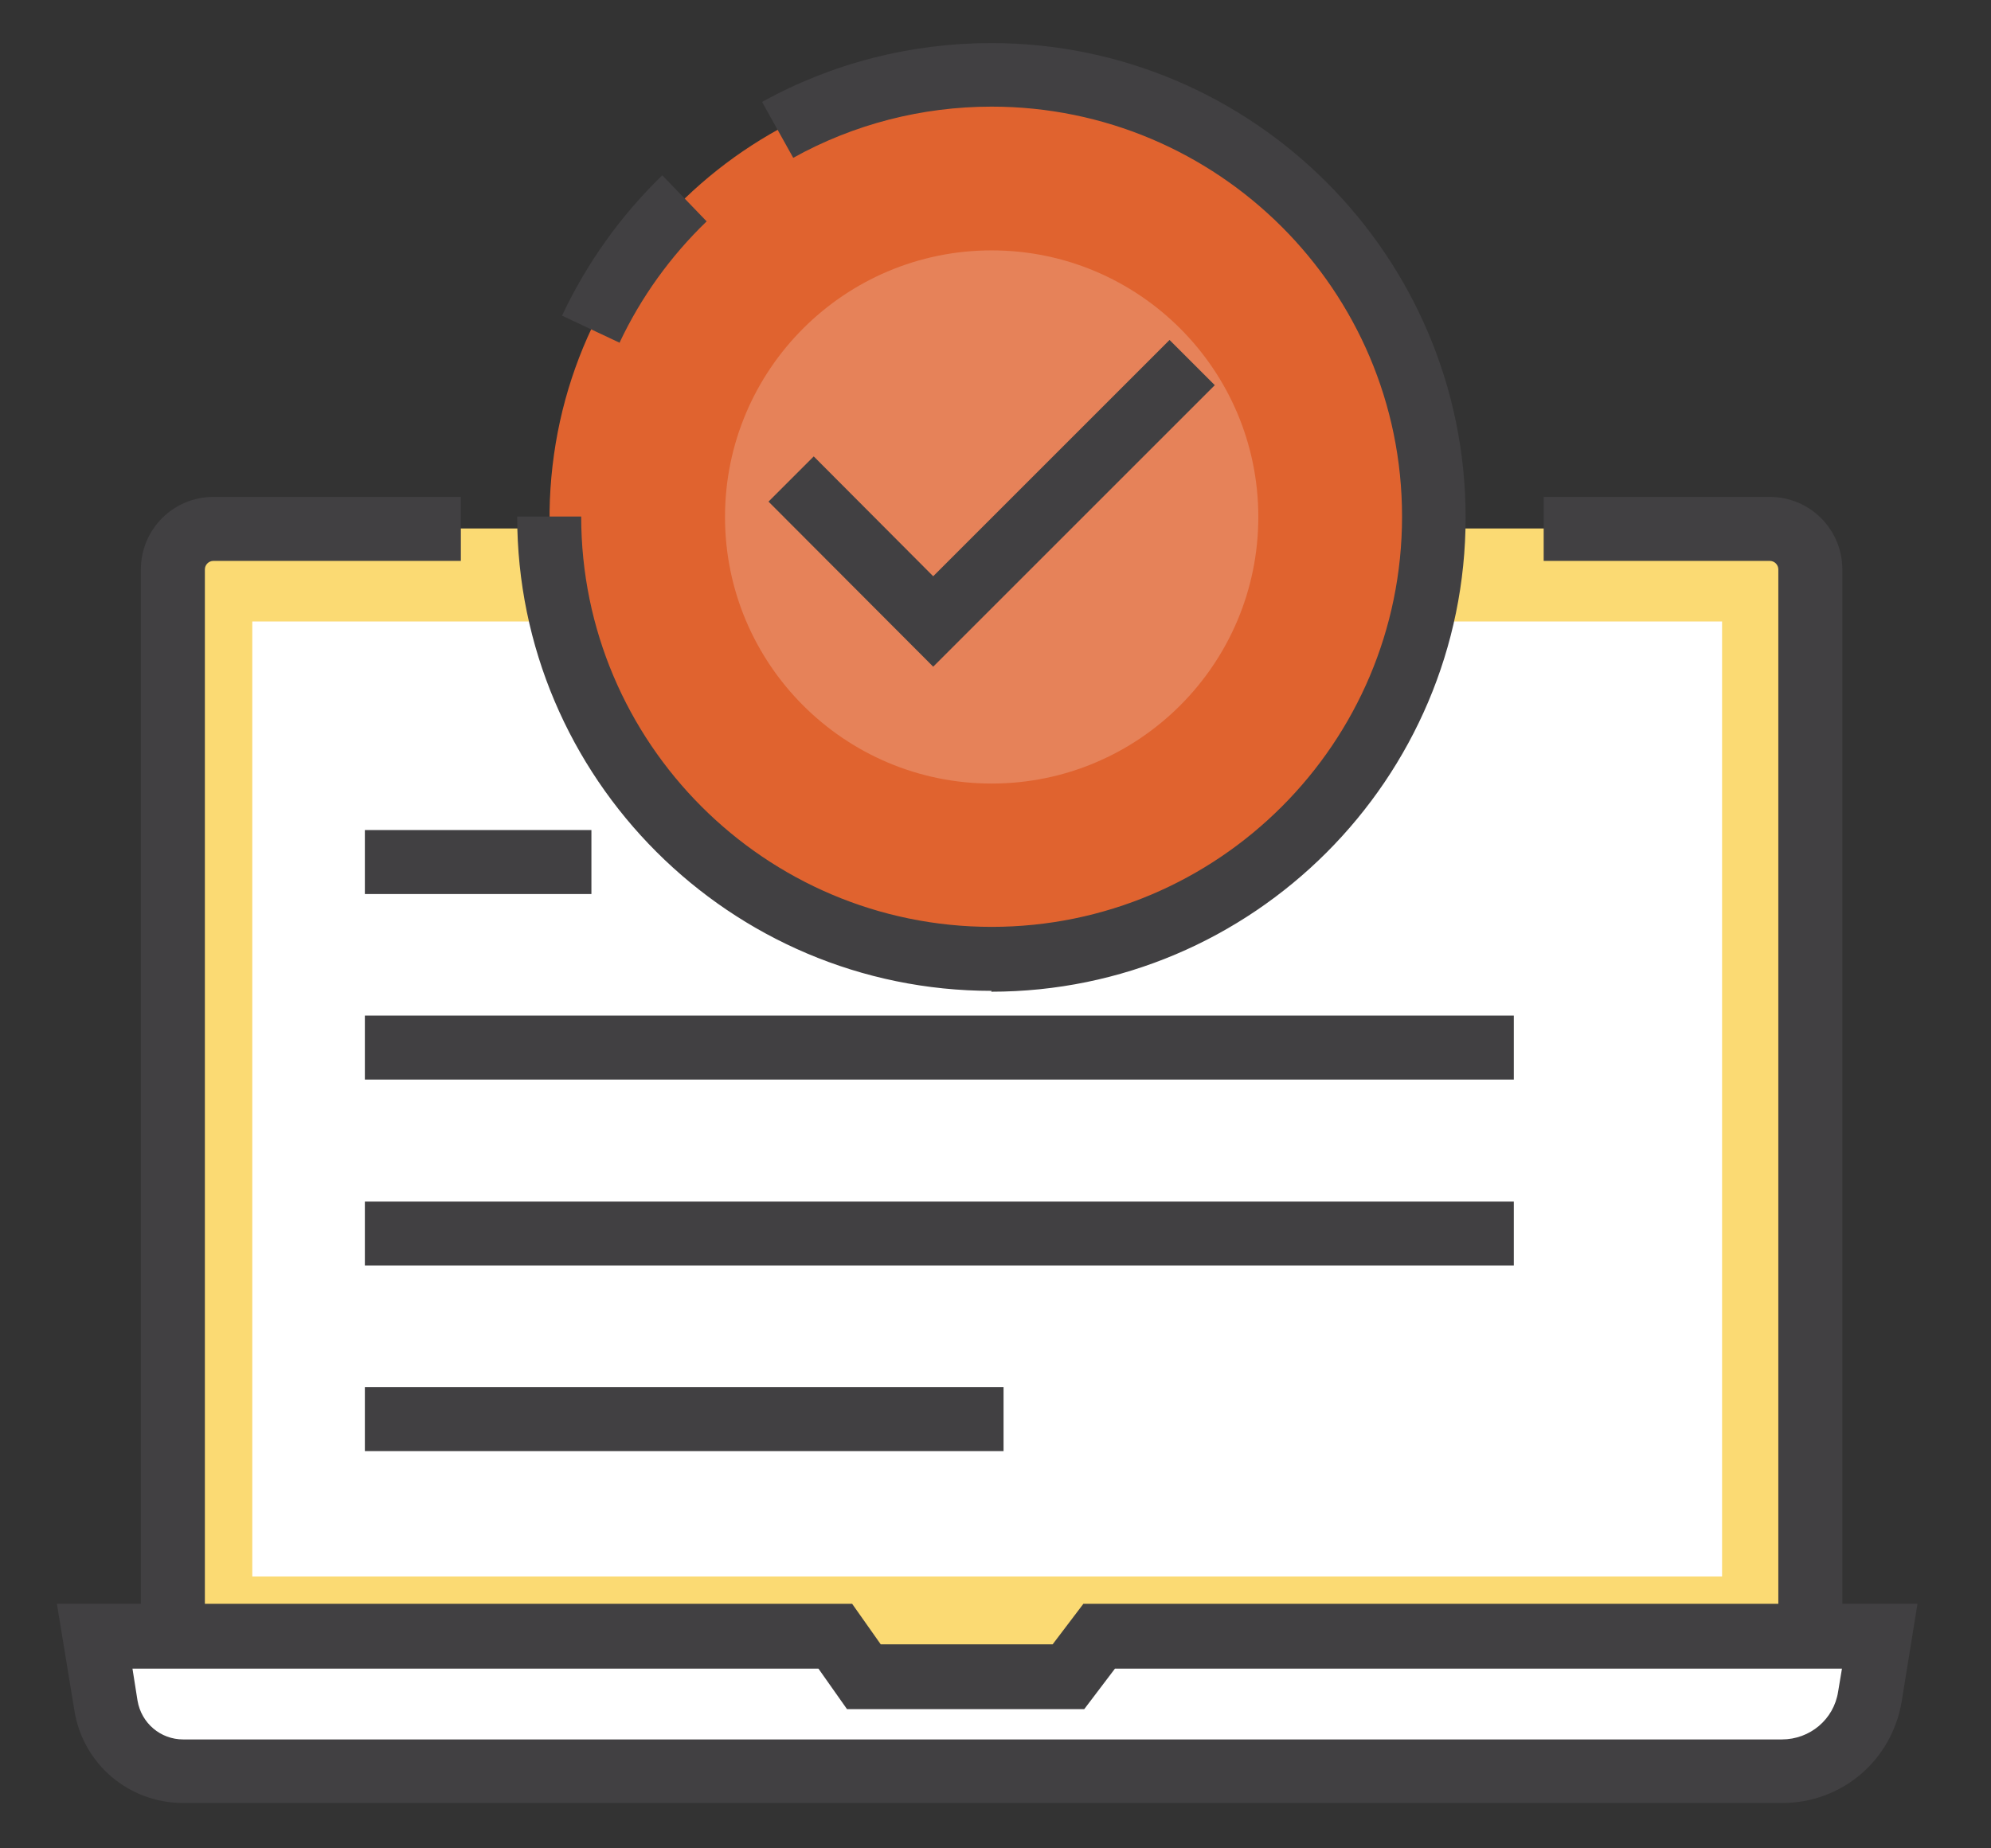 <svg xmlns="http://www.w3.org/2000/svg" width="140" height="130" viewBox="0 0 140 130" fill="none"><rect x="0" y="0" width="140" height="130" fill="#333333" stroke="none"/><mask id="mask0_321_1464" style="mask-type:alpha" maskUnits="userSpaceOnUse" x="0" y="0" width="140" height="130"><rect width="140" height="130" fill="#D9D9D9"></rect></mask><g mask="url(#mask0_321_1464)"></g><g clip-path="url(#clip0_321_1464)"><path d="M124.296 37.17H15.127C13.47 37.17 12.127 38.513 12.127 40.17V116.97C12.127 118.627 13.47 119.97 15.127 119.97H124.296C125.953 119.97 127.296 118.627 127.296 116.97V40.17C127.296 38.513 125.953 37.17 124.296 37.17Z" fill="#FBDA73"></path><path d="M124.446 122.22H15.006C12.186 122.22 9.906 119.94 9.906 117.12V40.05C9.906 37.23 12.186 34.95 15.006 34.95H32.406V39.45H15.006C14.676 39.45 14.406 39.72 14.406 40.05V117.12C14.406 117.45 14.676 117.72 15.006 117.72H124.446C124.776 117.72 125.046 117.45 125.046 117.12V40.05C125.046 39.72 124.776 39.45 124.446 39.45H108.546V34.95H124.446C127.266 34.95 129.546 37.23 129.546 40.05V117.12C129.546 119.94 127.266 122.22 124.446 122.22Z" fill="#414042"></path><path d="M121.09 43.71H17.74V110.88H121.09V43.71Z" fill="white"></path><path d="M125.316 124.56H12.876C10.176 124.56 7.866 122.61 7.446 119.94L6.636 115.05H58.746L60.726 117.9H75.126L77.286 115.05H132.186L131.496 119.31C130.986 122.34 128.376 124.56 125.316 124.56Z" fill="white"></path><path d="M125.32 126.81H12.88C9.07 126.81 5.83 124.08 5.23 120.3L4 112.8H59.919L61.929 115.65H74.019L76.18 112.8H134.83L133.72 119.67C133.03 123.81 129.52 126.81 125.32 126.81ZM9.31 117.33L9.67 119.61C9.94 121.2 11.29 122.34 12.88 122.34H125.29C127.27 122.34 128.95 120.93 129.25 118.98L129.52 117.36H78.4L76.24 120.21H59.559L57.55 117.36H9.31V117.33Z" fill="#414042"></path><path d="M100.658 39.928C102.636 22.861 90.404 7.422 73.336 5.444C56.269 3.466 40.83 15.698 38.852 32.766C36.874 49.833 49.107 65.272 66.174 67.25C83.242 69.228 98.681 56.995 100.658 39.928Z" fill="#E0632F"></path><path d="M43.599 24.12L39.519 22.2C41.259 18.51 43.629 15.18 46.569 12.33L49.689 15.57C47.139 18.03 45.069 20.91 43.569 24.09L43.599 24.12Z" fill="#414042"></path><path d="M69.727 69.69C51.337 69.69 36.367 54.72 36.367 36.33H40.867C40.867 52.23 53.797 65.19 69.727 65.19C85.657 65.19 98.587 52.26 98.587 36.33C98.587 20.4 85.627 7.5 69.727 7.5C64.837 7.5 60.037 8.73 55.777 11.1L53.587 7.17C58.507 4.44 64.057 3.03 69.697 3.03C88.087 3.03 103.057 18 103.057 36.39C103.057 54.78 88.087 69.75 69.697 69.75L69.727 69.69Z" fill="#414042"></path><path d="M88.48 36.36C88.48 46.71 80.08 55.11 69.73 55.11C59.38 55.11 50.98 46.71 50.98 36.36C50.98 26.01 59.38 17.61 69.73 17.61C80.08 17.61 88.48 26.01 88.48 36.36Z" fill="#E68259"></path><path d="M65.619 46.89L54.039 35.28L57.219 32.1L65.619 40.53L82.239 23.91L85.419 27.09L65.619 46.89Z" fill="#414042"></path><path d="M41.586 58.38H25.656V62.88H41.586V58.38Z" fill="#414042"></path><path d="M106.446 71.43H25.656V75.93H106.446V71.43Z" fill="#414042"></path><path d="M106.446 84.51H25.656V89.01H106.446V84.51Z" fill="#414042"></path><path d="M70.566 97.56H25.656V102.06H70.566V97.56Z" fill="#414042"></path></g><defs><clipPath id="clip0_321_1464"><rect width="130.83" height="123.81" fill="white" transform="translate(4 3)"></rect></clipPath></defs></svg>